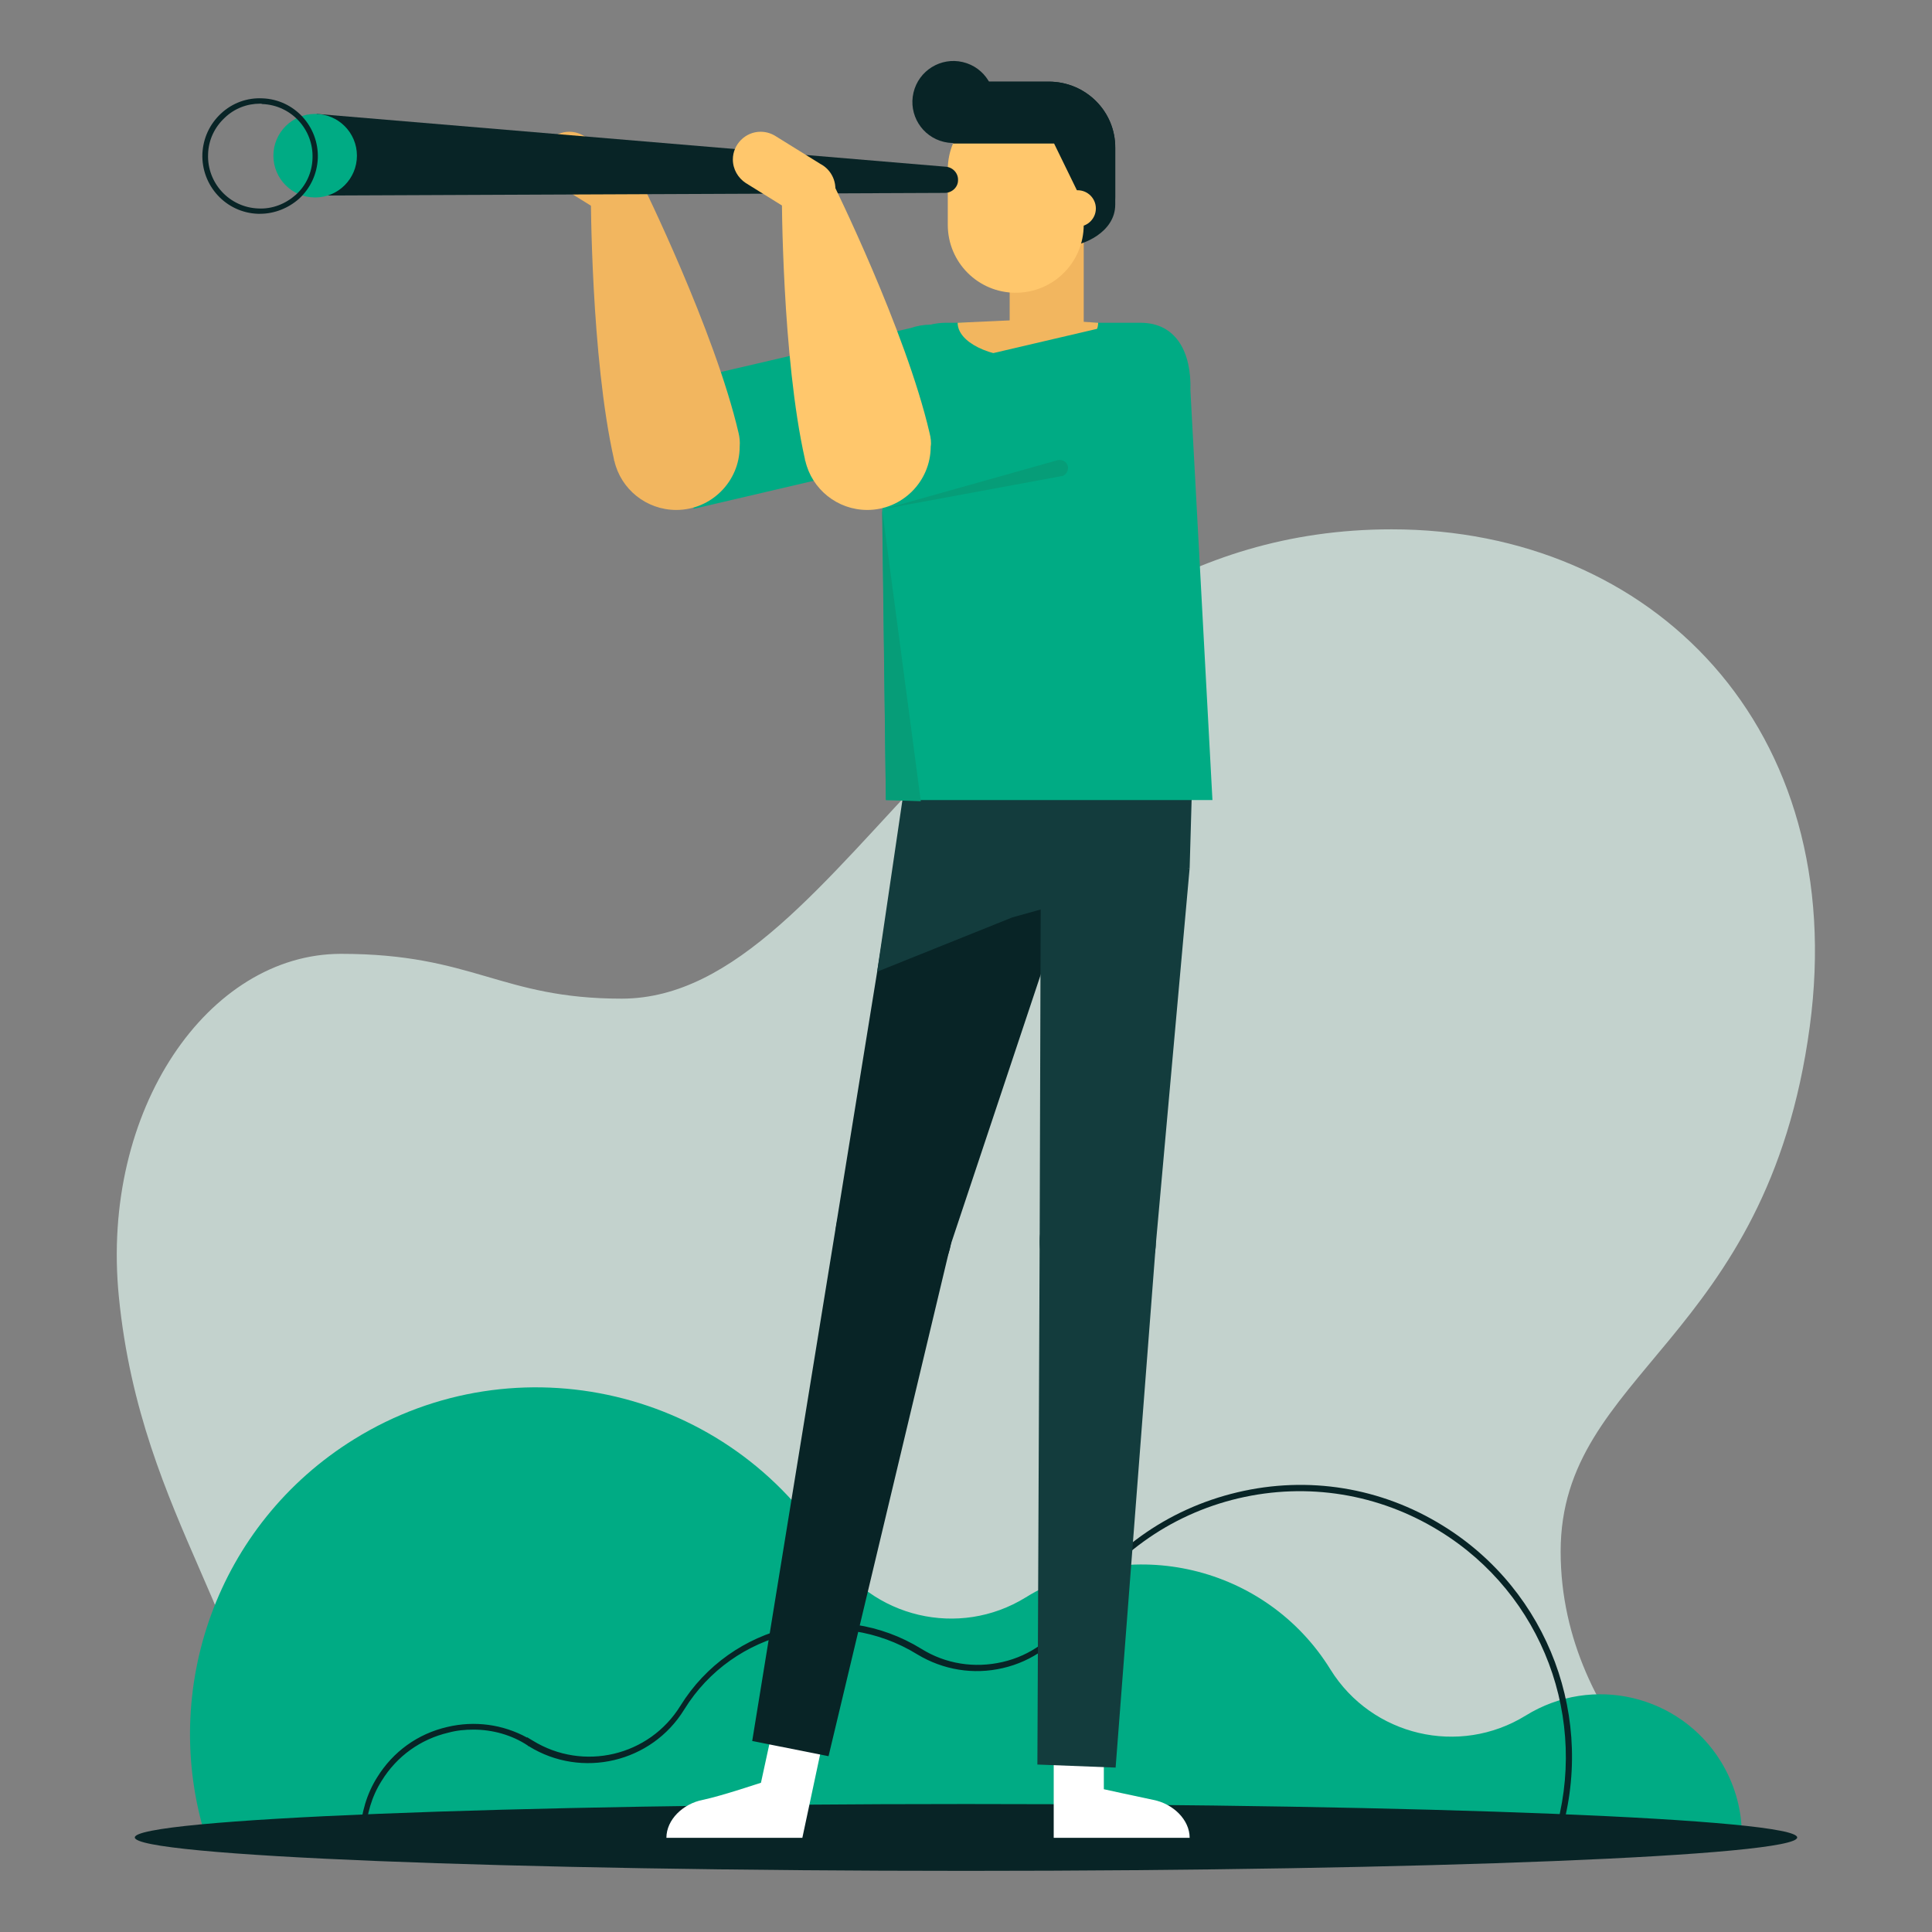 <?xml version="1.0" encoding="UTF-8"?> <svg xmlns="http://www.w3.org/2000/svg" width="102" height="102" viewBox="0 0 102 102" fill="none"><rect x="0" y="0" width="102" height="102" fill="#808080" stroke="none"/><path d="M57.215 17.521H53.305V10.966L57.215 10.384V17.521Z" fill="#F2B65F"></path><path d="M55.611 8.781C55.611 9.482 56.192 10.064 56.894 10.064C57.596 10.064 58.177 10.064 58.177 10.064L55.611 6.134C55.611 6.134 55.611 8.079 55.611 8.781Z" fill="#082426"></path><path d="M55.37 4.31H50.318V7.578H55.651L56.874 10.084L56.493 12.97C57.114 12.97 58.879 12.289 58.879 10.805V7.818C58.898 5.874 57.315 4.31 55.37 4.31Z" fill="#082426"></path><path d="M53.626 15.456C51.641 15.456 50.038 13.853 50.038 11.868V8.961C50.038 6.976 51.641 5.373 53.626 5.373C55.611 5.373 57.215 6.976 57.215 8.961V11.868C57.215 13.853 55.611 15.456 53.626 15.456Z" fill="#FFC76C"></path><path d="M55.37 4.31H50.318V7.578H55.651L56.874 10.084L57.215 11.908C57.836 11.908 58.879 11.868 58.879 10.384V7.818C58.898 5.874 57.315 4.31 55.37 4.31Z" fill="#082426"></path><path d="M56.894 11.968C57.425 11.968 57.856 11.537 57.856 11.006C57.856 10.475 57.425 10.044 56.894 10.044C56.362 10.044 55.932 10.475 55.932 11.006C55.932 11.537 56.362 11.968 56.894 11.968Z" fill="#FFC76C"></path><path opacity="0.75" d="M13.953 97.028H90.914C90.914 97.028 82.394 91.415 82.394 81.913C82.394 72.41 93.299 70.867 95.545 54.208C97.67 38.45 87.265 27.946 73.473 27.946C51.421 27.946 44.845 52.724 32.817 52.724C26.422 52.724 24.999 50.358 18.002 50.358C11.006 50.358 5.292 58.578 6.275 68.461C7.457 80.409 13.973 86.062 13.973 95.445C13.973 95.986 13.973 96.507 13.953 97.028Z" fill="#D9EDE6"></path><path d="M91.956 97.249C91.956 97.149 91.956 97.048 91.956 96.948C91.956 96.848 91.956 96.748 91.956 96.647C91.916 95.404 91.555 94.142 90.854 92.999C88.689 89.491 84.078 88.388 80.55 90.573L80.53 90.673L80.55 90.573C77.041 92.738 72.43 91.656 70.245 88.147C66.857 82.654 59.64 80.951 54.148 84.338C50.639 86.504 46.028 85.421 43.843 81.913C38.551 73.333 27.284 70.666 18.704 75.979C11.447 80.469 8.42 89.21 10.866 97.008L91.956 97.249Z" fill="#00AB84"></path><path d="M19.025 97.409V97.269C19.025 97.209 19.025 97.149 19.025 97.088V97.008V96.928C19.025 96.868 19.025 96.808 19.025 96.748C19.065 95.725 19.366 94.703 19.907 93.841C20.749 92.478 22.052 91.535 23.616 91.175C25.059 90.834 26.543 91.034 27.826 91.736V91.716L28.126 91.896C30.793 93.54 34.281 92.718 35.925 90.052C38.611 85.722 44.304 84.379 48.635 87.045C49.918 87.847 51.441 88.087 52.925 87.746C54.408 87.406 55.651 86.504 56.433 85.201C58.438 81.933 61.605 79.668 65.334 78.785C69.063 77.903 72.912 78.525 76.179 80.549C81.773 83.998 84.299 90.794 82.334 97.048L82.294 97.149H82.194L19.025 97.409ZM24.999 91.315C24.558 91.315 24.117 91.355 23.676 91.475C22.212 91.816 20.949 92.718 20.148 94.021C19.626 94.843 19.346 95.805 19.306 96.788C19.306 96.848 19.306 96.888 19.306 96.948V97.028V97.109C19.306 97.109 19.306 97.109 19.306 97.129L82.053 96.888C83.918 90.774 81.452 84.178 75.999 80.83C72.811 78.866 69.043 78.244 65.374 79.106C61.725 79.968 58.618 82.213 56.654 85.401C55.812 86.764 54.508 87.706 52.945 88.067C51.401 88.428 49.797 88.168 48.434 87.346C44.244 84.76 38.711 86.062 36.125 90.252C34.401 93.059 30.712 93.921 27.926 92.197L27.946 92.157L27.926 92.197C27.906 92.197 27.906 92.177 27.886 92.177H27.866V92.157C27.024 91.596 26.001 91.315 24.999 91.315Z" fill="#082426"></path><path d="M52.504 20.488C52.504 18.644 51 17.14 49.156 17.14C48.775 17.14 48.414 17.201 48.073 17.321L45.607 17.882L35.102 20.328L36.626 26.863L49.577 23.836V23.816C51.221 23.596 52.504 22.192 52.504 20.488Z" fill="#00AB84"></path><path d="M38.992 22.854C37.729 17.441 33.88 9.643 33.88 9.643L32.536 9.943L31.193 10.244C31.193 10.244 31.193 18.844 32.416 24.257V24.277C32.416 24.297 32.416 24.317 32.436 24.337C32.777 25.821 34.12 26.923 35.704 26.923C37.548 26.923 39.052 25.42 39.052 23.576C39.072 23.355 39.052 23.094 38.992 22.854Z" fill="#F2B65F"></path><path d="M33.218 8.66L30.893 7.217C30.652 7.057 30.371 6.956 30.051 6.956C29.249 6.956 28.587 7.618 28.587 8.42C28.587 8.941 28.868 9.402 29.269 9.663L31.755 11.206C31.975 11.347 32.236 11.427 32.536 11.427C33.338 11.427 34 10.765 34 9.963C34 9.402 33.679 8.901 33.218 8.66Z" fill="#F2B65F"></path><path d="M51 98.772C75.236 98.772 94.883 97.983 94.883 97.008C94.883 96.034 75.236 95.244 51 95.244C26.764 95.244 7.117 96.034 7.117 97.008C7.117 97.983 26.764 98.772 51 98.772Z" fill="#082426"></path><path d="M51 49.917C53.104 49.917 54.809 48.212 54.809 46.108C54.809 44.005 53.104 42.3 51 42.3C48.897 42.3 47.191 44.005 47.191 46.108C47.191 48.212 48.897 49.917 51 49.917Z" fill="#082426"></path><path d="M56.473 46.87L47.271 45.367L44.164 64.552L50.178 65.755L56.473 46.87Z" fill="#082426"></path><path d="M62.808 45.828L54.949 45.988L54.889 65.434L61.024 65.674L62.808 45.828Z" fill="#133C3D"></path><path d="M46.309 51.301L48.654 35.383H63.108L62.808 45.828L53.446 48.434L46.309 51.301Z" fill="#133C3D"></path><path d="M60.883 95.024C61.926 95.224 62.808 96.066 62.808 97.028H55.631V92.618H58.277V94.462C58.277 94.462 59.821 94.803 60.883 95.024Z" fill="white"></path><path d="M37.107 95.024C36.065 95.224 35.183 96.066 35.183 97.028H42.36L44.244 88.188L41.538 87.847L40.175 94.121C40.155 94.121 38.15 94.803 37.107 95.024Z" fill="white"></path><path d="M43.743 92.718L50.178 65.755L44.164 64.552L39.713 91.916L43.743 92.718Z" fill="#082426"></path><path d="M50.208 65.651C50.479 63.979 49.344 62.403 47.672 62.132C45.999 61.86 44.424 62.996 44.153 64.668C43.881 66.34 45.017 67.916 46.689 68.187C48.361 68.458 49.936 67.323 50.208 65.651Z" fill="#082426"></path><path d="M49.296 41.538C50.104 41.538 50.759 40.883 50.759 40.074C50.759 39.266 50.104 38.611 49.296 38.611C48.488 38.611 47.833 39.266 47.833 40.074C47.833 40.883 48.488 41.538 49.296 41.538Z" fill="#E77C5C"></path><path d="M58.899 93.32L61.024 65.674L54.889 65.434L54.769 93.159L58.899 93.32Z" fill="#133C3D"></path><path d="M57.956 68.621C59.65 68.621 61.024 67.248 61.024 65.554C61.024 63.86 59.65 62.487 57.956 62.487C56.262 62.487 54.889 63.86 54.889 65.554C54.889 67.248 56.262 68.621 57.956 68.621Z" fill="#133C3D"></path><path d="M60.202 17.04H49.958C48.013 17.04 46.449 18.644 46.51 20.608L46.77 42.239H64.011L62.848 20.608C62.908 18.664 62.146 17.04 60.202 17.04Z" fill="#00AB84"></path><path d="M50.559 17.04C50.559 18.062 52.223 18.884 54.268 18.884C56.313 18.884 57.977 18.062 57.977 17.04L54.909 16.84L50.559 17.04Z" fill="#F2B65F"></path><path d="M52.442 5.883C52.717 4.719 51.997 3.553 50.833 3.278C49.669 3.003 48.503 3.724 48.228 4.888C47.953 6.051 48.674 7.218 49.838 7.492C51.002 7.767 52.168 7.047 52.442 5.883Z" fill="#082426"></path><path d="M16.559 10.324L49.877 10.184C50.258 10.184 50.579 9.883 50.579 9.522C50.599 9.142 50.298 8.821 49.917 8.801L16.719 6.014L16.559 10.324Z" fill="#082426"></path><path d="M62.607 20.488C62.607 18.644 61.104 17.14 59.259 17.14C58.878 17.14 58.518 17.201 58.177 17.321V17.301L45.226 20.328L46.71 26.863L59.66 23.836V23.816C61.324 23.596 62.607 22.192 62.607 20.488Z" fill="#00AB84"></path><path d="M16.639 10.425C17.857 10.425 18.844 9.437 18.844 8.219C18.844 7.001 17.857 6.014 16.639 6.014C15.421 6.014 14.434 7.001 14.434 8.219C14.434 9.437 15.421 10.425 16.639 10.425Z" fill="#00AB84"></path><path d="M13.732 11.287C13.692 11.287 13.652 11.287 13.612 11.287C11.928 11.226 10.625 9.803 10.685 8.119C10.725 7.297 11.066 6.555 11.667 5.994C12.269 5.433 13.051 5.152 13.853 5.192C15.537 5.252 16.84 6.676 16.779 8.36C16.739 9.182 16.399 9.923 15.797 10.485C15.236 10.986 14.494 11.287 13.732 11.287ZM13.732 5.473C13.031 5.473 12.369 5.733 11.868 6.215C11.327 6.716 11.006 7.397 10.986 8.139C10.926 9.663 12.108 10.946 13.632 11.006C14.374 11.046 15.075 10.765 15.617 10.284C16.158 9.803 16.479 9.101 16.499 8.36C16.559 6.836 15.376 5.553 13.853 5.493C13.812 5.473 13.772 5.473 13.732 5.473Z" fill="#082426"></path><path d="M56.032 25.139L46.71 26.863L55.831 24.297C56.072 24.237 56.313 24.377 56.373 24.598C56.433 24.818 56.292 25.079 56.072 25.139C56.052 25.139 56.052 25.139 56.032 25.139Z" fill="#069D78"></path><path d="M49.075 22.854C47.812 17.421 43.963 9.643 43.963 9.643L42.62 9.943L41.277 10.244C41.277 10.244 41.277 18.844 42.5 24.257V24.277C42.5 24.297 42.5 24.317 42.52 24.337C42.861 25.821 44.204 26.923 45.788 26.923C47.632 26.923 49.136 25.42 49.136 23.576C49.176 23.355 49.136 23.094 49.075 22.854Z" fill="#FFC76C"></path><path d="M43.322 8.66L40.997 7.217C40.756 7.057 40.475 6.956 40.155 6.956C39.353 6.956 38.691 7.618 38.691 8.42C38.691 8.941 38.972 9.402 39.373 9.663L41.859 11.206C42.079 11.347 42.34 11.427 42.641 11.427C43.442 11.427 44.104 10.765 44.104 9.963C44.104 9.402 43.783 8.901 43.322 8.66Z" fill="#FFC76C"></path><path d="M46.77 42.239L48.614 42.3L46.57 26.883L46.77 42.239Z" fill="#069D78"></path></svg> 
